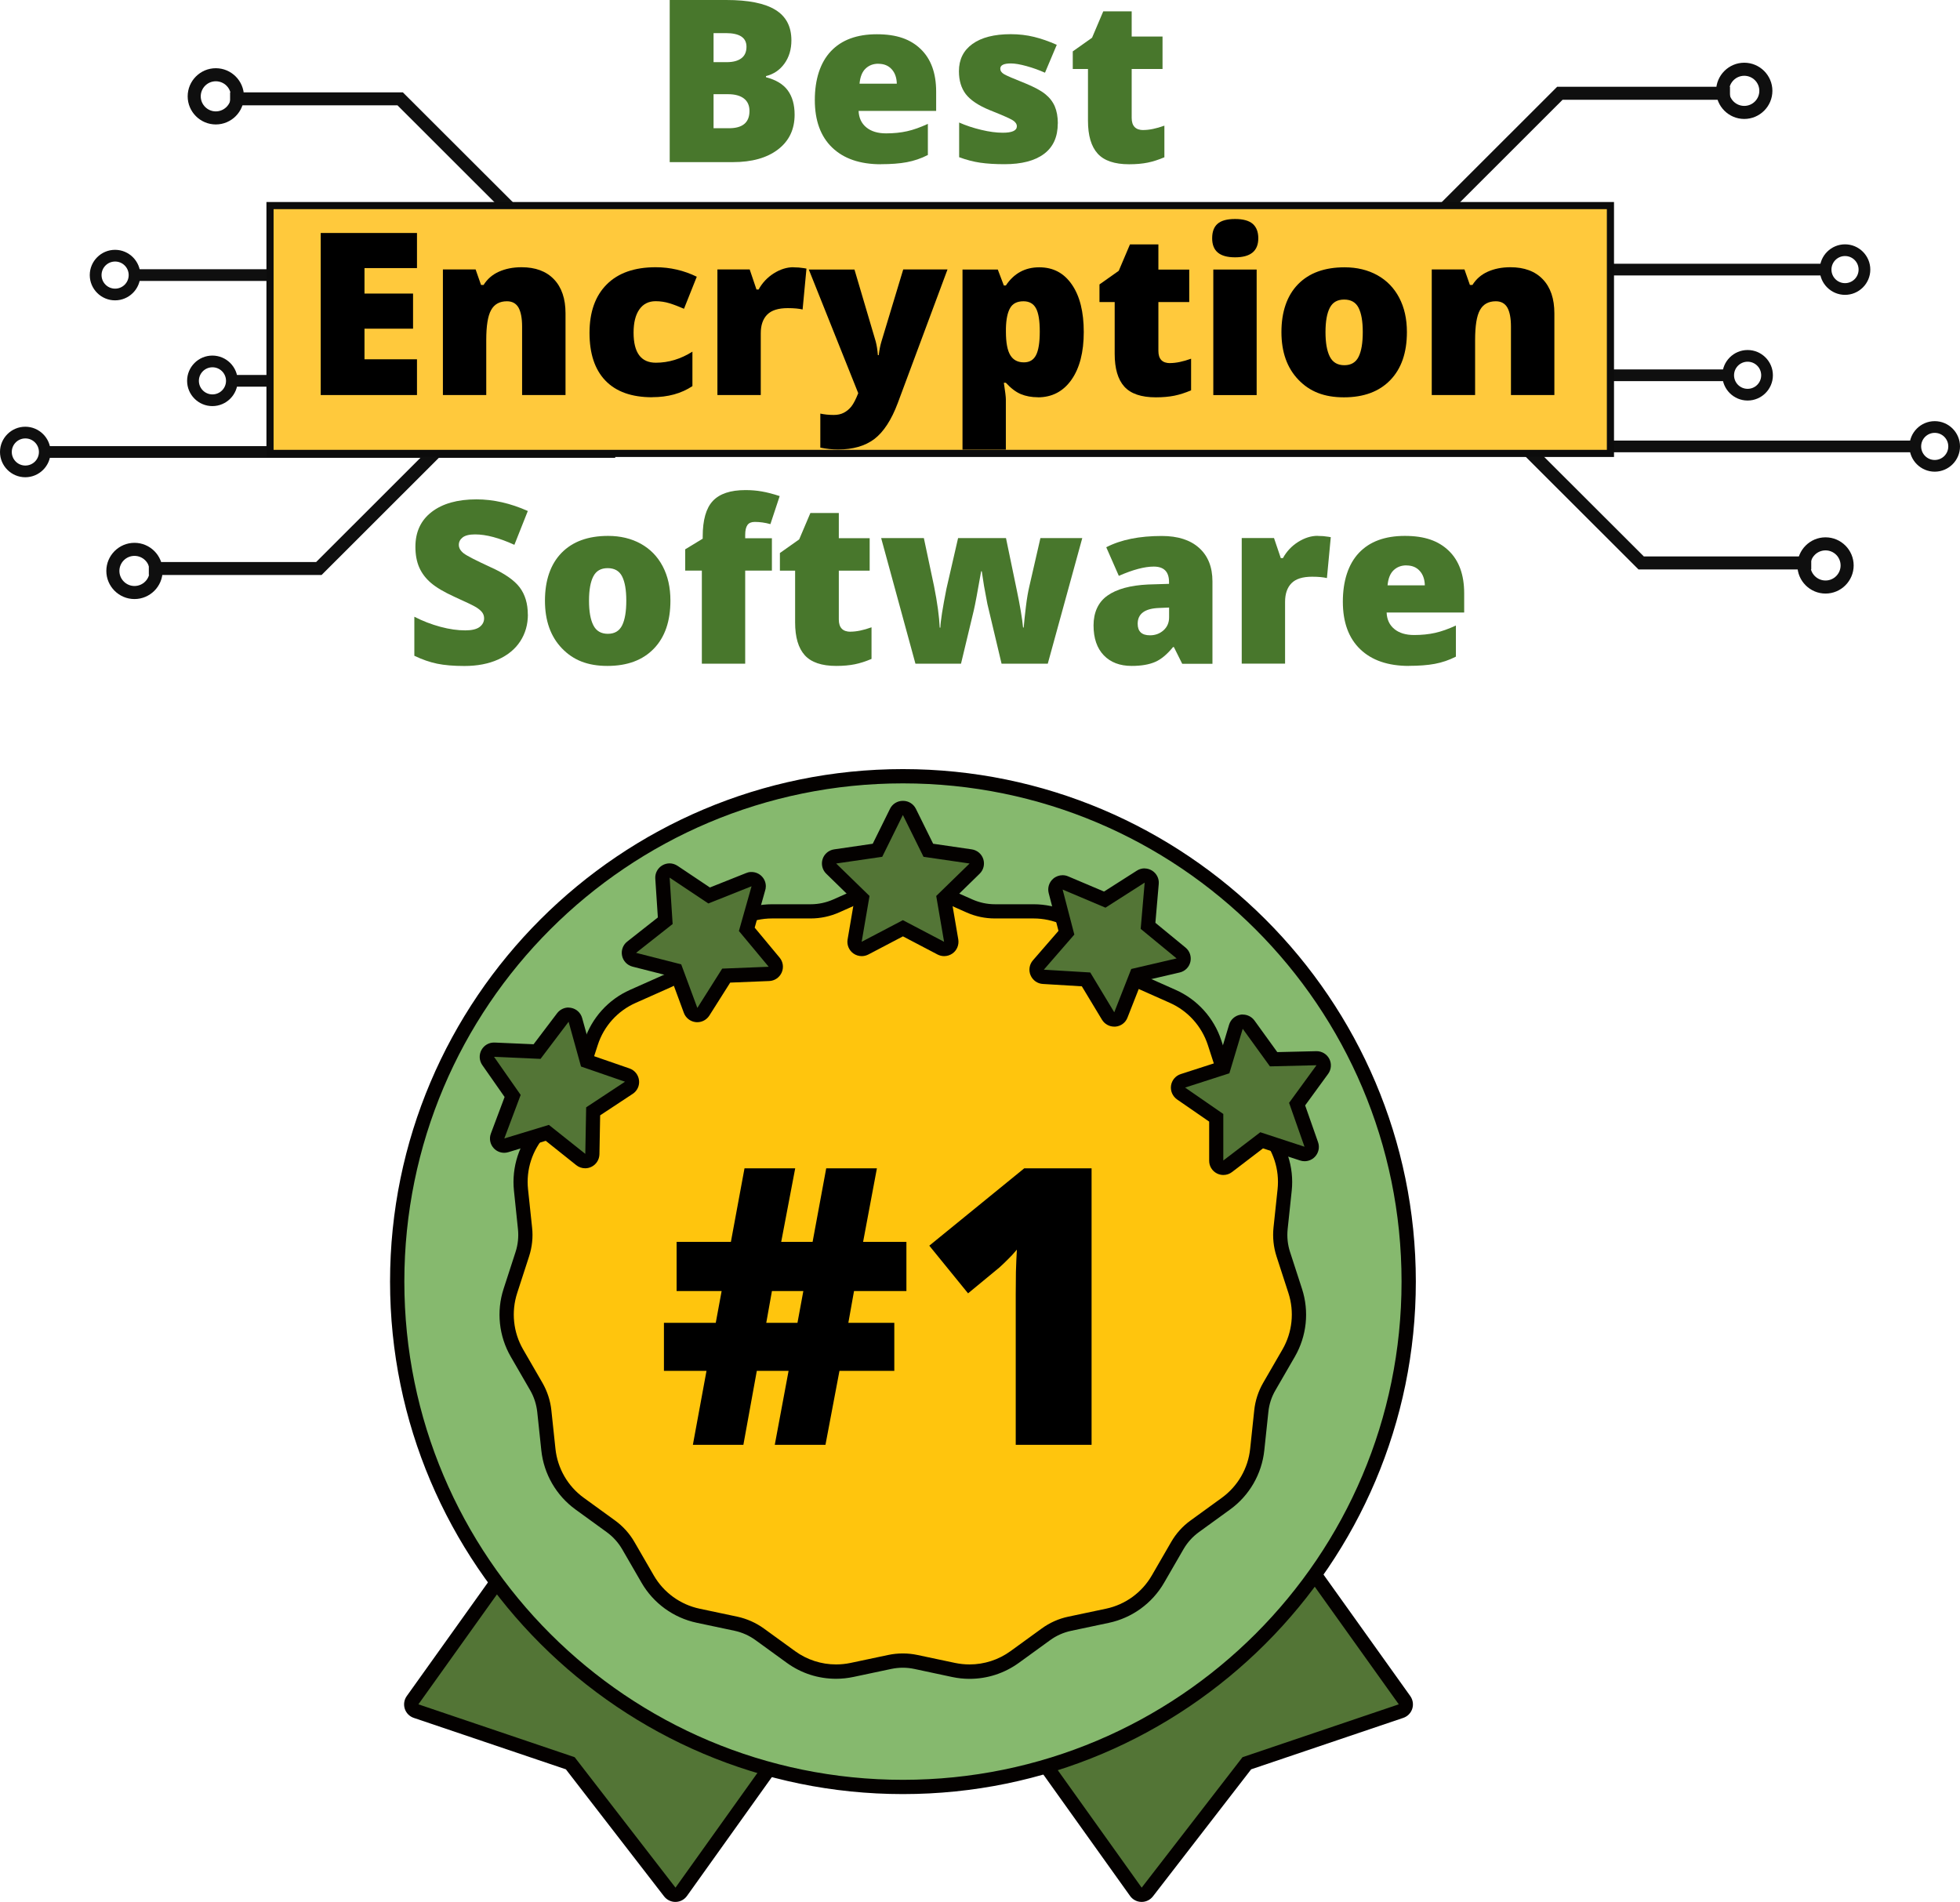 <svg width="506" height="491" viewBox="0 0 506 491" fill="none" xmlns="http://www.w3.org/2000/svg">
<g clip-path="url(#clip0_8705_7224)">
<path d="M174.388 489.158C173.817 489.158 173.282 488.9 172.932 488.439L147.25 455.206L107.446 441.74C106.893 441.555 106.469 441.113 106.285 440.561C106.1 440.008 106.193 439.4 106.543 438.921L195.368 314.573C195.737 314.076 196.29 313.799 196.862 313.799C197.231 313.799 197.599 313.91 197.931 314.149L264.283 361.475C265.113 362.065 265.297 363.225 264.707 364.036L175.881 488.384C175.55 488.863 174.996 489.139 174.407 489.158H174.37H174.388Z" fill="#537536"/>
<path d="M196.843 315.642L230.029 339.295L263.214 362.949L174.388 487.316L148.356 453.64L108.018 439.99L196.843 315.642ZM196.843 311.957C195.7 311.957 194.557 312.491 193.838 313.505L105.013 437.853C104.331 438.811 104.146 440.008 104.496 441.132C104.847 442.237 105.713 443.121 106.819 443.49L146.089 456.772L171.438 489.563C172.139 490.466 173.208 491 174.351 491C174.37 491 174.388 491 174.425 491C175.586 490.982 176.674 490.411 177.356 489.453L266.182 365.086C267.362 363.428 266.975 361.125 265.315 359.946L232.13 336.293L198.945 312.639C198.3 312.178 197.544 311.957 196.807 311.957H196.843Z" fill="#040100"/>
<path d="M294.703 489.158C294.113 489.158 293.578 488.863 293.228 488.384L204.402 364.036C203.812 363.207 203.997 362.065 204.826 361.475L271.178 314.149C271.51 313.928 271.879 313.799 272.247 313.799C272.819 313.799 273.39 314.076 273.741 314.573L362.566 438.921C362.898 439.4 362.99 440.008 362.825 440.561C362.64 441.113 362.216 441.555 361.663 441.74L321.859 455.206L296.178 488.439C295.827 488.9 295.293 489.158 294.721 489.158H294.684H294.703Z" fill="#537536"/>
<path d="M272.284 315.642L361.11 439.99L320.771 453.64L294.739 487.316L205.914 362.949L239.099 339.295L272.284 315.642ZM272.284 311.957C271.547 311.957 270.791 312.178 270.146 312.639L236.96 336.293L203.775 359.946C202.983 360.517 202.448 361.365 202.282 362.341C202.116 363.299 202.356 364.294 202.909 365.086L291.734 489.453C292.417 490.411 293.504 490.982 294.666 491C294.684 491 294.703 491 294.739 491C295.883 491 296.952 490.466 297.652 489.563L323.002 456.772L362.271 443.49C363.377 443.121 364.244 442.237 364.594 441.132C364.945 440.027 364.76 438.811 364.078 437.853L275.252 313.505C274.533 312.491 273.39 311.957 272.247 311.957H272.284Z" fill="#040100"/>
<path d="M363.608 335.217C366.012 263.204 309.536 202.879 237.467 200.477C165.398 198.076 105.026 254.507 102.623 326.521C100.22 398.534 156.695 458.859 228.764 461.261C300.833 463.662 361.205 407.231 363.608 335.217Z" fill="#86B96E"/>
<path d="M233.107 202.236C304.197 202.236 361.829 259.823 361.829 330.858C361.829 401.893 304.197 459.48 233.107 459.48C162.017 459.48 104.386 401.893 104.386 330.858C104.386 259.823 162.017 202.236 233.107 202.236ZM233.107 198.552C160.1 198.552 100.698 257.907 100.698 330.858C100.698 403.809 160.1 463.164 233.107 463.164C306.115 463.164 365.516 403.809 365.516 330.858C365.516 257.907 306.115 198.552 233.107 198.552Z" fill="#040100"/>
<path d="M250.345 431.571C248.962 431.571 247.58 431.423 246.234 431.147L236.481 429.084C235.375 428.844 234.25 428.734 233.126 428.734C232.001 428.734 230.877 428.844 229.77 429.084L220.018 431.147C218.672 431.442 217.289 431.571 215.906 431.571C211.684 431.571 207.665 430.263 204.255 427.794L196.18 421.936C194.336 420.61 192.271 419.689 190.059 419.21L180.306 417.146C174.812 415.986 170.074 412.523 167.272 407.678L162.275 399.038C161.132 397.067 159.621 395.39 157.795 394.064L149.72 388.206C145.185 384.908 142.254 379.824 141.664 374.26L140.613 364.349C140.373 362.083 139.673 359.946 138.548 357.975L133.552 349.335C130.75 344.49 130.141 338.651 131.874 333.308L134.953 323.821C135.654 321.666 135.893 319.418 135.654 317.152L134.603 307.241C134.013 301.659 135.838 296.077 139.581 291.914L146.254 284.508C147.785 282.814 148.909 280.861 149.61 278.706L152.689 269.218C154.422 263.894 158.349 259.528 163.474 257.244L172.581 253.191C174.665 252.27 176.49 250.944 178.002 249.249L184.675 241.843C188.436 237.68 193.801 235.285 199.406 235.285H209.38C211.648 235.285 213.86 234.824 215.943 233.885L225.051 229.832C227.613 228.69 230.323 228.119 233.107 228.119C235.891 228.119 238.62 228.69 241.164 229.832L250.271 233.885C252.355 234.806 254.549 235.285 256.835 235.285H266.809C272.413 235.285 277.778 237.68 281.539 241.843L288.213 249.249C289.743 250.944 291.569 252.27 293.633 253.191L302.741 257.244C307.866 259.528 311.793 263.894 313.526 269.218L316.605 278.706C317.305 280.861 318.43 282.814 319.96 284.508L326.634 291.914C330.395 296.077 332.202 301.659 331.612 307.241L330.561 317.152C330.321 319.418 330.561 321.647 331.262 323.821L334.341 333.308C336.074 338.632 335.465 344.472 332.663 349.335L327.667 357.975C326.524 359.946 325.823 362.083 325.602 364.349L324.551 374.26C323.961 379.824 321.03 384.926 316.494 388.206L308.419 394.064C306.576 395.409 305.064 397.067 303.939 399.038L298.943 407.678C296.141 412.523 291.384 415.986 285.909 417.146L276.156 419.21C273.925 419.689 271.86 420.591 270.035 421.936L261.96 427.794C258.549 430.263 254.53 431.571 250.308 431.571H250.345Z" fill="#FFC50D"/>
<path d="M233.107 229.961C235.596 229.961 238.085 230.477 240.427 231.509L249.534 235.561C251.839 236.593 254.328 237.109 256.853 237.109H266.827C271.916 237.109 276.783 239.264 280.194 243.059L286.867 250.465C288.545 252.344 290.61 253.836 292.915 254.849L302.022 258.902C306.668 260.965 310.226 264.926 311.812 269.752L314.89 279.24C315.665 281.635 316.937 283.845 318.633 285.706L325.307 293.112C328.718 296.888 330.358 301.936 329.824 307.002L328.773 316.913C328.515 319.418 328.773 321.942 329.547 324.337L332.626 333.824C334.193 338.669 333.64 343.938 331.096 348.359L326.1 356.999C324.846 359.173 324.053 361.604 323.795 364.11L322.744 374.021C322.21 379.087 319.555 383.674 315.425 386.677L307.35 392.535C305.304 394.008 303.607 395.906 302.354 398.08L297.358 406.72C294.813 411.122 290.518 414.254 285.522 415.304L275.769 417.367C273.298 417.883 270.975 418.933 268.947 420.407L260.872 426.265C257.775 428.513 254.069 429.692 250.308 429.692C249.055 429.692 247.82 429.563 246.566 429.305L236.813 427.242C235.578 426.984 234.324 426.855 233.071 426.855C231.817 426.855 230.563 426.984 229.328 427.242L219.575 429.305C218.34 429.563 217.086 429.692 215.833 429.692C212.072 429.692 208.366 428.513 205.269 426.265L197.194 420.407C195.147 418.933 192.824 417.902 190.372 417.367L180.62 415.304C175.642 414.254 171.328 411.122 168.784 406.72L163.787 398.08C162.534 395.906 160.819 394.008 158.791 392.535L150.716 386.677C146.586 383.692 143.932 379.087 143.397 374.021L142.346 364.11C142.088 361.604 141.295 359.191 140.042 356.999L135.045 348.359C132.501 343.956 131.948 338.669 133.515 333.824L136.594 324.337C137.368 321.942 137.645 319.418 137.368 316.913L136.317 307.002C135.783 301.936 137.424 296.888 140.834 293.112L147.508 285.706C149.186 283.827 150.458 281.635 151.251 279.24L154.33 269.752C155.897 264.907 159.455 260.965 164.119 258.902L173.227 254.849C175.531 253.817 177.596 252.325 179.274 250.465L185.948 243.059C189.358 239.283 194.207 237.109 199.314 237.109H209.288C211.814 237.109 214.303 236.575 216.607 235.561L225.715 231.509C228.038 230.477 230.526 229.961 233.034 229.961M233.034 226.277C229.973 226.277 227.005 226.903 224.221 228.156L215.114 232.209C213.27 233.019 211.316 233.443 209.306 233.443H199.332C193.193 233.443 187.33 236.059 183.238 240.609L176.564 248.015C175.218 249.507 173.595 250.686 171.752 251.496L162.644 255.549C157.04 258.036 152.744 262.807 150.845 268.629L147.766 278.116C147.139 280.032 146.144 281.764 144.798 283.256L138.124 290.661C134.031 295.212 132.04 301.309 132.685 307.407L133.718 317.318C133.921 319.326 133.718 321.316 133.091 323.231L130.012 332.719C128.113 338.54 128.795 344.932 131.856 350.238L136.852 358.878C137.866 360.628 138.474 362.525 138.696 364.515L139.747 374.426C140.392 380.524 143.6 386.069 148.559 389.679L156.634 395.538C158.256 396.717 159.602 398.209 160.616 399.94L165.613 408.58C168.673 413.886 173.872 417.662 179.864 418.933L189.616 420.997C191.589 421.42 193.414 422.231 195.037 423.41L203.112 429.268C206.836 431.976 211.242 433.395 215.851 433.395C217.363 433.395 218.875 433.229 220.35 432.916L230.102 430.852C231.079 430.65 232.075 430.539 233.071 430.539C234.066 430.539 235.062 430.65 236.039 430.852L245.792 432.934C247.266 433.247 248.778 433.413 250.29 433.413C254.899 433.413 259.305 431.976 263.029 429.286L271.104 423.428C272.727 422.249 274.552 421.439 276.525 421.015L286.277 418.952C292.269 417.681 297.468 413.904 300.529 408.599L305.525 399.959C306.539 398.209 307.866 396.735 309.507 395.538L317.582 389.679C322.541 386.087 325.749 380.524 326.395 374.426L327.446 364.515C327.648 362.507 328.275 360.609 329.289 358.878L334.285 350.238C337.346 344.932 338.028 338.558 336.129 332.719L333.05 323.231C332.423 321.316 332.22 319.326 332.423 317.318L333.474 307.407C334.119 301.309 332.128 295.212 328.035 290.661L321.362 283.256C320.016 281.764 319.02 280.032 318.393 278.116L315.314 268.629C313.416 262.807 309.12 258.036 303.515 255.549L294.408 251.496C292.564 250.686 290.942 249.507 289.596 248.015L282.922 240.609C278.829 236.059 272.948 233.443 266.827 233.443H256.853C254.844 233.443 252.89 233.019 251.046 232.209L241.938 228.156C239.155 226.921 236.186 226.277 233.126 226.277H233.034Z" fill="#040100"/>
<path d="M243.745 244.993C243.45 244.993 243.155 244.92 242.878 244.772L233.107 239.633L223.336 244.772C223.06 244.92 222.765 244.993 222.47 244.993C222.082 244.993 221.714 244.883 221.382 244.643C220.81 244.238 220.534 243.538 220.644 242.838L222.506 231.951L214.597 224.25C214.1 223.753 213.915 223.034 214.136 222.371C214.358 221.708 214.929 221.211 215.63 221.119L226.562 219.534L231.448 209.642C231.761 209.015 232.407 208.61 233.107 208.61C233.808 208.61 234.453 209.015 234.767 209.642L239.652 219.534L250.585 221.119C251.285 221.211 251.857 221.708 252.078 222.371C252.299 223.034 252.115 223.771 251.617 224.25L243.708 231.951L245.57 242.82C245.681 243.52 245.404 244.201 244.833 244.625C244.519 244.864 244.132 244.975 243.745 244.975V244.993Z" fill="#537536"/>
<path d="M233.107 210.434L238.417 221.192L250.308 222.924L241.699 231.306L243.727 243.133L233.089 237.551L222.451 243.133L224.479 231.306L215.87 222.924L227.761 221.192L233.071 210.434M233.071 206.749C231.669 206.749 230.379 207.542 229.77 208.794L225.309 217.821L215.335 219.276C213.952 219.479 212.791 220.455 212.367 221.782C211.943 223.108 212.293 224.582 213.307 225.558L220.515 232.595L218.819 242.525C218.58 243.906 219.151 245.307 220.294 246.136C220.94 246.596 221.695 246.836 222.47 246.836C223.06 246.836 223.65 246.688 224.184 246.412L233.107 241.733L242.031 246.412C242.565 246.688 243.155 246.836 243.745 246.836C244.501 246.836 245.275 246.596 245.921 246.136C247.064 245.307 247.617 243.906 247.395 242.525L245.699 232.595L252.908 225.558C253.922 224.582 254.272 223.108 253.848 221.782C253.424 220.455 252.263 219.479 250.88 219.276L240.906 217.821L236.444 208.794C235.818 207.542 234.545 206.749 233.144 206.749H233.071Z" fill="#040100"/>
<path d="M287.66 263.157C287.015 263.157 286.425 262.826 286.075 262.273L280.378 252.823L269.353 252.16C268.652 252.123 268.044 251.681 267.768 251.036C267.491 250.391 267.62 249.654 268.081 249.12L275.308 240.775L272.542 230.09C272.358 229.408 272.598 228.69 273.114 228.229C273.446 227.935 273.888 227.787 274.312 227.787C274.552 227.787 274.792 227.843 275.031 227.935L285.208 232.227L294.518 226.295C294.813 226.111 295.164 226 295.514 226C295.864 226 296.178 226.092 296.473 226.258C297.081 226.627 297.413 227.29 297.358 227.99L296.417 238.988L304.953 246.007C305.488 246.449 305.728 247.167 305.58 247.849C305.414 248.53 304.88 249.065 304.197 249.23L293.431 251.736L289.393 262.015C289.135 262.66 288.527 263.121 287.826 263.176C287.771 263.176 287.715 263.176 287.679 263.176L287.66 263.157Z" fill="#537536"/>
<path d="M295.514 227.843L294.481 239.798L303.755 247.425L292.048 250.152L287.66 261.334L281.465 251.054L269.482 250.336L277.354 241.272L274.331 229.648L285.392 234.327L295.514 227.861M295.514 224.177C294.832 224.177 294.131 224.361 293.523 224.748L285.024 230.164L275.75 226.24C275.289 226.037 274.792 225.945 274.312 225.945C273.446 225.945 272.579 226.258 271.897 226.848C270.828 227.769 270.385 229.206 270.736 230.569L273.261 240.314L266.661 247.922C265.739 248.991 265.5 250.465 266.053 251.773C266.606 253.062 267.823 253.946 269.224 254.02L279.29 254.628L284.489 263.25C285.153 264.355 286.37 265.036 287.642 265.036C287.752 265.036 287.844 265.036 287.955 265.036C289.356 264.926 290.573 264.023 291.071 262.715L294.758 253.339L304.566 251.054C305.93 250.741 307 249.673 307.313 248.309C307.626 246.946 307.147 245.509 306.059 244.625L298.279 238.233L299.146 228.193C299.275 226.793 298.574 225.448 297.376 224.729C296.786 224.379 296.122 224.195 295.459 224.195L295.514 224.177Z" fill="#040100"/>
<path d="M315.812 301.42C315.536 301.42 315.259 301.365 315.001 301.236C314.374 300.922 313.969 300.278 313.969 299.578V288.543L304.898 282.261C304.326 281.856 304.013 281.174 304.124 280.474C304.234 279.774 304.714 279.203 305.377 278.982L315.886 275.592L319.057 265.018C319.26 264.336 319.831 263.839 320.513 263.729C320.624 263.729 320.716 263.71 320.827 263.71C321.417 263.71 321.97 263.986 322.32 264.465L328.791 273.4L339.871 273.142C340.554 273.142 341.18 273.529 341.512 274.137C341.844 274.763 341.789 275.519 341.365 276.071L334.857 284.987L338.526 295.396C338.765 296.059 338.599 296.796 338.101 297.293C337.751 297.662 337.272 297.846 336.793 297.846C336.608 297.846 336.405 297.809 336.221 297.754L325.731 294.327L316.955 301.033C316.623 301.291 316.236 301.42 315.831 301.42H315.812Z" fill="#537536"/>
<path d="M320.808 265.571L327.851 275.297L339.871 275.003L332.792 284.711L336.774 296.041L325.362 292.301L315.812 299.596V287.585L305.949 280.769L317.379 277.084L320.827 265.589M320.827 261.905C320.624 261.905 320.421 261.905 320.218 261.96C318.836 262.199 317.711 263.194 317.306 264.539L314.411 274.192L304.824 277.287C303.497 277.711 302.52 278.871 302.317 280.253C302.114 281.635 302.723 283.016 303.866 283.827L312.162 289.556V299.633C312.143 301.033 312.936 302.322 314.19 302.949C314.706 303.207 315.278 303.336 315.831 303.336C316.623 303.336 317.416 303.078 318.061 302.58L326.063 296.464L335.65 299.596C336.018 299.725 336.405 299.78 336.793 299.78C337.77 299.78 338.728 299.393 339.429 298.675C340.406 297.68 340.738 296.206 340.277 294.88L336.94 285.374L342.877 277.232C343.706 276.09 343.817 274.597 343.172 273.345C342.526 272.129 341.273 271.374 339.908 271.374C339.871 271.374 339.853 271.374 339.816 271.374L329.75 271.613L323.85 263.452C323.15 262.494 322.025 261.923 320.864 261.923L320.827 261.905Z" fill="#040100"/>
<path d="M151.103 299.725C150.698 299.725 150.292 299.596 149.96 299.32L141.314 292.448L130.75 295.654C130.565 295.709 130.399 295.727 130.215 295.727C129.717 295.727 129.219 295.525 128.869 295.138C128.39 294.622 128.242 293.885 128.482 293.222L132.354 282.887L126.03 273.842C125.624 273.271 125.587 272.516 125.919 271.908C126.251 271.318 126.86 270.95 127.542 270.95C127.56 270.95 138.659 271.447 138.659 271.447L145.314 262.642C145.664 262.181 146.218 261.905 146.789 261.905C146.9 261.905 147.029 261.905 147.139 261.942C147.822 262.071 148.375 262.586 148.577 263.268L151.527 273.897L161.962 277.508C162.626 277.729 163.105 278.319 163.197 279.019C163.289 279.719 162.976 280.4 162.386 280.787L153.168 286.866L152.965 297.901C152.965 298.601 152.541 299.228 151.914 299.541C151.656 299.651 151.398 299.707 151.122 299.707L151.103 299.725Z" fill="#537536"/>
<path d="M146.789 263.765L149.997 275.334L161.354 279.258L151.324 285.872L151.103 297.883L141.701 290.403L130.196 293.904L134.418 282.666L127.542 272.829L139.544 273.363L146.789 263.784M146.789 260.099C145.646 260.099 144.558 260.634 143.839 261.555L137.755 269.587L127.689 269.145C127.689 269.145 127.578 269.145 127.523 269.145C126.177 269.145 124.942 269.881 124.297 271.06C123.615 272.295 123.707 273.787 124.5 274.947L130.27 283.2L126.73 292.633C126.233 293.94 126.528 295.433 127.486 296.446C128.187 297.201 129.164 297.606 130.178 297.606C130.528 297.606 130.897 297.551 131.247 297.441L140.889 294.512L148.762 300.793C149.425 301.328 150.237 301.604 151.066 301.604C151.601 301.604 152.135 301.493 152.633 301.254C153.905 300.664 154.717 299.393 154.753 297.993L154.938 287.935L163.345 282.39C164.525 281.616 165.151 280.253 164.967 278.853C164.783 277.453 163.842 276.292 162.515 275.832L152.984 272.534L150.292 262.826C149.923 261.481 148.817 260.449 147.434 260.191C147.213 260.155 146.973 260.118 146.734 260.118L146.789 260.099Z" fill="#040100"/>
<path d="M179.845 262.034C179.145 261.96 178.555 261.499 178.315 260.836L174.499 250.483L163.787 247.757C163.105 247.591 162.589 247.038 162.441 246.357C162.294 245.675 162.552 244.957 163.105 244.533L171.77 237.698L171.051 226.682C171.014 225.982 171.364 225.319 171.973 224.969C172.249 224.803 172.581 224.729 172.895 224.729C173.245 224.729 173.614 224.84 173.927 225.042L183.108 231.177L193.377 227.087C193.598 226.995 193.838 226.958 194.059 226.958C194.502 226.958 194.944 227.124 195.295 227.437C195.811 227.898 196.032 228.635 195.829 229.298L192.824 239.927L199.885 248.42C200.328 248.954 200.438 249.709 200.143 250.354C199.867 250.999 199.24 251.423 198.539 251.441L187.496 251.883L181.597 261.223C181.265 261.757 180.675 262.089 180.029 262.089C179.974 262.089 179.9 262.089 179.845 262.089V262.034Z" fill="#537536"/>
<path d="M172.876 226.571L182.869 233.24L194.023 228.801L190.759 240.351L198.447 249.58L186.445 250.059L180.029 260.21L175.863 248.954L164.211 245.988L173.651 238.546L172.876 226.571ZM172.858 222.887C172.231 222.887 171.586 223.053 171.014 223.384C169.797 224.085 169.078 225.411 169.171 226.811L169.834 236.851L161.925 243.078C160.819 243.943 160.303 245.362 160.598 246.744C160.893 248.125 161.944 249.194 163.289 249.544L173.061 252.031L176.545 261.481C177.024 262.789 178.223 263.729 179.624 263.876C179.753 263.876 179.882 263.894 180.011 263.894C181.265 263.894 182.445 263.25 183.127 262.181L188.51 253.67L198.576 253.265C199.977 253.21 201.231 252.362 201.803 251.073C202.374 249.783 202.171 248.291 201.268 247.222L194.834 239.485L197.507 229.98C197.636 229.611 197.71 229.206 197.71 228.801C197.71 226.774 196.069 225.135 194.041 225.116H194.004C194.004 225.116 193.875 225.116 193.801 225.116C193.359 225.135 192.953 225.245 192.566 225.411L183.274 229.114L174.904 223.513C174.277 223.108 173.577 222.887 172.858 222.887Z" fill="#040100"/>
<path d="M48.303 98.318C48.303 94.726 51.234 91.796 54.829 91.796C58.424 91.796 61.356 94.726 61.356 98.318C61.356 101.91 58.424 104.839 54.829 104.839C51.234 104.839 48.303 101.91 48.303 98.318ZM58.35 98.318C58.35 96.384 56.783 94.818 54.848 94.818C52.912 94.818 51.345 96.384 51.345 98.318C51.345 100.252 52.912 101.818 54.848 101.818C56.783 101.818 58.35 100.252 58.35 98.318Z" fill="#0F0F0F"/>
<path d="M23.174 71.017C23.174 67.424 26.106 64.495 29.701 64.495C33.296 64.495 36.227 67.424 36.227 71.017C36.227 74.609 33.296 77.538 29.701 77.538C26.106 77.538 23.174 74.609 23.174 71.017ZM33.222 71.017C33.222 69.082 31.655 67.516 29.719 67.516C27.783 67.516 26.216 69.082 26.216 71.017C26.216 72.951 27.783 74.517 29.719 74.517C31.655 74.517 33.222 72.951 33.222 71.017Z" fill="#0F0F0F"/>
<path d="M0 116.685C0 113.092 2.931 110.163 6.526 110.163C10.121 110.163 13.053 113.092 13.053 116.685C13.053 120.277 10.121 123.206 6.526 123.206C2.931 123.206 0 120.277 0 116.685ZM10.048 116.685C10.048 114.75 8.481 113.184 6.545 113.184C4.609 113.184 3.042 114.75 3.042 116.685C3.042 118.619 4.609 120.185 6.545 120.185C8.481 120.185 10.048 118.619 10.048 116.685Z" fill="#0F0F0F"/>
<path d="M158.809 69.506H33.83V72.527H158.809V69.506Z" fill="#0F0F0F"/>
<path d="M59.862 99.829V96.807H114.231L130.51 80.541H158.828V83.562H131.745L115.484 99.829H59.862Z" fill="#0F0F0F"/>
<path d="M158.828 115.174H11.56V118.195H158.828V115.174Z" fill="#0F0F0F"/>
<path d="M158.699 57.9H133.349L102.616 27.191H59.401V23.838H103.999L134.75 54.547H158.699V57.9Z" fill="#0F0F0F"/>
<path d="M55.714 32.128C51.714 32.128 48.45 28.867 48.45 24.87C48.45 20.872 51.714 17.611 55.714 17.611C59.715 17.611 62.978 20.872 62.978 24.87C62.978 28.867 59.715 32.128 55.714 32.128ZM55.714 20.983C53.557 20.983 51.824 22.733 51.824 24.87C51.824 27.007 53.576 28.757 55.714 28.757C57.853 28.757 59.623 27.007 59.623 24.87C59.623 22.733 57.871 20.983 55.714 20.983Z" fill="#0F0F0F"/>
<path d="M137.719 114.363H112.369L81.617 145.091H38.421V148.444H83.018L113.77 117.716H137.719V114.363Z" fill="#0F0F0F"/>
<path d="M41.979 147.394C41.979 151.392 38.716 154.652 34.715 154.652C30.715 154.652 27.451 151.392 27.451 147.394C27.451 143.396 30.715 140.136 34.715 140.136C38.716 140.136 41.979 143.396 41.979 147.394ZM38.624 147.394C38.624 145.239 36.872 143.507 34.715 143.507C32.558 143.507 30.825 145.257 30.825 147.394C30.825 149.531 32.577 151.281 34.715 151.281C36.872 151.281 38.624 149.531 38.624 147.394Z" fill="#0F0F0F"/>
<path d="M172.913 0H187.515C193.211 0 197.433 0.847 200.18 2.542C202.946 4.237 204.31 6.853 204.31 10.427C204.31 12.766 203.702 14.774 202.503 16.432C201.305 18.09 199.719 19.159 197.747 19.638V19.933C200.346 20.614 202.227 21.756 203.388 23.359C204.55 24.962 205.14 27.043 205.14 29.604C205.14 33.399 203.72 36.383 200.862 38.575C198.005 40.768 194.115 41.855 189.192 41.855H172.895V0H172.913ZM184.215 16.046H187.625C189.248 16.046 190.501 15.714 191.386 15.051C192.271 14.387 192.714 13.393 192.714 12.066C192.714 9.727 190.944 8.548 187.386 8.548H184.215V16.046ZM184.215 24.317V33.104H188.197C191.737 33.104 193.488 31.612 193.488 28.646C193.488 27.246 193.009 26.178 192.068 25.441C191.128 24.704 189.745 24.317 187.957 24.317H184.215Z" fill="#48772C"/>
<path d="M227.429 42.407C222.027 42.407 217.824 40.97 214.837 38.097C211.851 35.223 210.357 31.133 210.357 25.828C210.357 20.522 211.74 16.156 214.505 13.227C217.271 10.298 221.216 8.843 226.36 8.843C231.504 8.843 235.025 10.114 237.68 12.656C240.334 15.198 241.68 18.864 241.68 23.654V28.628H221.659C221.732 30.433 222.396 31.852 223.65 32.883C224.903 33.915 226.599 34.431 228.757 34.431C230.729 34.431 232.536 34.246 234.177 33.878C235.836 33.51 237.624 32.865 239.542 31.98V40.013C237.79 40.915 235.965 41.523 234.103 41.873C232.241 42.223 229.992 42.389 227.411 42.389L227.429 42.407ZM226.765 16.451C225.456 16.451 224.35 16.856 223.465 17.703C222.58 18.532 222.064 19.84 221.898 21.609H231.522C231.485 20.043 231.043 18.79 230.195 17.869C229.346 16.93 228.203 16.469 226.765 16.469V16.451Z" fill="#48772C"/>
<path d="M273.077 31.87C273.077 35.333 271.897 37.968 269.519 39.736C267.159 41.505 263.748 42.389 259.324 42.389C256.927 42.389 254.825 42.26 253.055 42.002C251.285 41.744 249.46 41.265 247.617 40.584V31.631C249.35 32.404 251.249 33.031 253.332 33.528C255.397 34.025 257.24 34.265 258.881 34.265C261.296 34.265 262.513 33.712 262.513 32.607C262.513 32.036 262.181 31.52 261.499 31.078C260.817 30.636 258.844 29.751 255.581 28.462C252.594 27.246 250.53 25.846 249.331 24.299C248.151 22.751 247.561 20.78 247.561 18.385C247.561 15.364 248.723 13.024 251.046 11.348C253.369 9.672 256.669 8.824 260.928 8.824C263.066 8.824 265.076 9.064 266.956 9.524C268.837 9.985 270.791 10.666 272.819 11.569L269.777 18.772C268.284 18.109 266.717 17.538 265.057 17.077C263.398 16.617 262.034 16.377 260.983 16.377C259.158 16.377 258.236 16.819 258.236 17.722C258.236 18.275 258.549 18.753 259.195 19.14C259.84 19.527 261.683 20.319 264.744 21.535C267.011 22.475 268.708 23.377 269.832 24.28C270.957 25.183 271.768 26.233 272.303 27.449C272.819 28.665 273.095 30.138 273.095 31.87H273.077Z" fill="#48772C"/>
<path d="M295.182 33.565C296.694 33.565 298.501 33.196 300.602 32.441V40.602C299.091 41.247 297.653 41.707 296.288 41.984C294.924 42.26 293.32 42.407 291.495 42.407C287.734 42.407 285.024 41.486 283.365 39.644C281.705 37.802 280.876 34.983 280.876 31.17V17.814H276.949V13.264L281.926 9.745L284.821 2.929H292.159V9.432H300.123V17.814H292.159V30.433C292.159 32.533 293.173 33.583 295.201 33.583L295.182 33.565Z" fill="#48772C"/>
<path d="M136.28 158.65C136.28 161.247 135.617 163.55 134.308 165.558C132.999 167.566 131.1 169.132 128.611 170.256C126.122 171.379 123.209 171.932 119.872 171.932C117.088 171.932 114.747 171.729 112.866 171.342C110.986 170.956 109.013 170.274 106.967 169.298V159.221C109.124 160.326 111.373 161.192 113.696 161.818C116.019 162.445 118.158 162.739 120.112 162.739C121.79 162.739 123.025 162.445 123.799 161.874C124.573 161.284 124.979 160.547 124.979 159.626C124.979 159.055 124.813 158.558 124.5 158.116C124.186 157.692 123.67 157.25 122.988 156.808C122.287 156.365 120.444 155.481 117.42 154.118C114.692 152.884 112.645 151.668 111.281 150.507C109.917 149.347 108.903 148.002 108.239 146.51C107.575 144.999 107.243 143.212 107.243 141.167C107.243 137.317 108.644 134.314 111.447 132.159C114.249 130.004 118.102 128.917 123.006 128.917C127.339 128.917 131.763 129.912 136.262 131.92L132.796 140.652C128.887 138.865 125.495 137.962 122.656 137.962C121.181 137.962 120.112 138.22 119.448 138.736C118.784 139.251 118.453 139.896 118.453 140.652C118.453 141.481 118.877 142.199 119.725 142.862C120.573 143.507 122.877 144.686 126.638 146.418C130.252 148.039 132.759 149.789 134.16 151.631C135.561 153.492 136.262 155.831 136.262 158.65H136.28Z" fill="#48772C"/>
<path d="M173.079 155.057C173.079 160.363 171.66 164.489 168.802 167.455C165.944 170.421 161.962 171.914 156.818 171.914C151.675 171.914 147.969 170.403 145.056 167.363C142.143 164.324 140.687 160.234 140.687 155.057C140.687 149.881 142.106 145.662 144.964 142.733C147.822 139.804 151.822 138.349 156.984 138.349C160.174 138.349 162.995 139.03 165.428 140.375C167.88 141.738 169.761 143.673 171.088 146.197C172.415 148.72 173.079 151.668 173.079 155.057ZM152.062 155.057C152.062 157.839 152.431 159.958 153.187 161.431C153.924 162.887 155.178 163.624 156.929 163.624C158.681 163.624 159.897 162.887 160.616 161.431C161.335 159.976 161.686 157.858 161.686 155.057C161.686 152.257 161.317 150.212 160.598 148.794C159.879 147.376 158.625 146.675 156.874 146.675C155.122 146.675 153.924 147.376 153.187 148.776C152.449 150.176 152.062 152.276 152.062 155.057Z" fill="#48772C"/>
<path d="M199.277 147.302H192.382V171.342H181.191V147.302H176.895V141.812L181.412 139.067V138.533C181.412 134.259 182.279 131.183 184.03 129.322C185.782 127.461 188.584 126.522 192.437 126.522C193.93 126.522 195.331 126.632 196.659 126.872C197.986 127.093 199.535 127.498 201.286 128.069L198.89 135.309C197.507 134.922 196.161 134.738 194.852 134.738C193.986 134.738 193.359 134.996 192.972 135.53C192.584 136.064 192.382 136.912 192.382 138.091V138.957H199.277V147.339V147.302Z" fill="#48772C"/>
<path d="M219.575 163.071C221.087 163.071 222.894 162.703 224.995 161.947V170.108C223.484 170.753 222.046 171.214 220.681 171.49C219.317 171.766 217.713 171.914 215.888 171.914C212.127 171.914 209.417 170.992 207.758 169.15C206.098 167.308 205.269 164.49 205.269 160.676V147.32H201.342V142.77L206.32 139.251L209.214 132.435H216.552V138.938H224.516V147.32H216.552V159.939C216.552 162.039 217.566 163.089 219.594 163.089L219.575 163.071Z" fill="#48772C"/>
<path d="M258.568 171.342L254.899 155.886L254.032 151.226L253.461 147.486H253.295C252.355 152.828 251.728 156.2 251.396 157.581L248.096 171.342H236.334L227.484 138.92H238.509L241.146 151.373C241.994 155.647 242.473 159.202 242.602 162.021H242.768C242.823 160.271 243.358 156.937 244.335 151.999L247.34 138.92H259.711L262.458 152.165C263.343 156.384 263.896 159.663 264.117 162.003H264.283C264.394 160.547 264.596 158.742 264.855 156.586C265.113 154.431 265.426 152.681 265.739 151.373L268.597 138.92H279.401L270.496 171.342H258.531H258.568Z" fill="#48772C"/>
<path d="M305.193 171.342L303.054 167.05H302.833C301.321 168.911 299.791 170.2 298.224 170.882C296.657 171.564 294.629 171.914 292.158 171.914C289.098 171.914 286.701 170.992 284.95 169.169C283.198 167.345 282.313 164.766 282.313 161.45C282.313 158.134 283.512 155.426 285.927 153.75C288.324 152.055 291.808 151.115 296.38 150.894L301.801 150.728V150.268C301.801 147.597 300.492 146.27 297.855 146.27C295.495 146.27 292.49 147.062 288.84 148.665L285.595 141.278C289.375 139.325 294.149 138.367 299.92 138.367C304.087 138.367 307.295 139.399 309.581 141.462C311.867 143.525 313.01 146.399 313.01 150.102V171.361H305.248L305.193 171.342ZM296.896 164.011C298.242 164.011 299.404 163.587 300.381 162.721C301.34 161.855 301.819 160.75 301.819 159.368V156.844L299.238 156.955C295.551 157.084 293.707 158.447 293.707 161.026C293.707 163.016 294.758 164.011 296.878 164.011H296.896Z" fill="#48772C"/>
<path d="M340.148 138.349C341.125 138.349 342.047 138.422 342.932 138.57L343.559 138.68L342.563 149.236C341.641 149.015 340.369 148.886 338.747 148.886C336.295 148.886 334.525 149.439 333.419 150.563C332.312 151.686 331.759 153.289 331.759 155.389V171.324H320.569V138.901H328.902L330.653 144.078H331.206C332.147 142.365 333.437 140.983 335.115 139.915C336.792 138.865 338.47 138.33 340.166 138.33L340.148 138.349Z" fill="#48772C"/>
<path d="M363.746 171.914C358.344 171.914 354.141 170.477 351.154 167.603C348.168 164.729 346.674 160.639 346.674 155.334C346.674 150.028 348.057 145.662 350.822 142.733C353.588 139.804 357.533 138.349 362.677 138.349C367.821 138.349 371.342 139.62 373.997 142.162C376.652 144.704 377.997 148.37 377.997 153.16V158.134H357.976C358.049 159.939 358.713 161.358 359.967 162.389C361.22 163.421 362.917 163.937 365.074 163.937C367.046 163.937 368.853 163.753 370.494 163.384C372.153 163.016 373.941 162.371 375.859 161.487V169.519C374.107 170.421 372.282 171.029 370.42 171.379C368.558 171.729 366.309 171.895 363.728 171.895L363.746 171.914ZM363.083 145.957C361.774 145.957 360.667 146.362 359.782 147.21C358.898 148.039 358.381 149.347 358.215 151.115H367.839C367.802 149.549 367.36 148.297 366.512 147.376C365.664 146.436 364.521 145.975 363.083 145.975V145.957Z" fill="#48772C"/>
<path d="M451.171 103.402C447.576 103.402 444.644 100.473 444.644 96.881C444.644 93.289 447.576 90.36 451.171 90.36C454.766 90.36 457.697 93.289 457.697 96.881C457.697 100.473 454.766 103.402 451.171 103.402ZM451.171 100.381C453.107 100.381 454.674 98.815 454.674 96.881C454.674 94.947 453.107 93.381 451.171 93.381C449.235 93.381 447.668 94.947 447.668 96.881C447.668 98.815 449.235 100.381 451.171 100.381Z" fill="#0F0F0F"/>
<path d="M476.318 76.12C472.723 76.12 469.791 73.19 469.791 69.598C469.791 66.006 472.723 63.077 476.318 63.077C479.913 63.077 482.844 66.006 482.844 69.598C482.844 73.19 479.913 76.12 476.318 76.12ZM476.318 73.098C478.253 73.098 479.821 71.532 479.821 69.598C479.821 67.664 478.253 66.098 476.318 66.098C474.382 66.098 472.815 67.664 472.815 69.598C472.815 71.532 474.382 73.098 476.318 73.098Z" fill="#0F0F0F"/>
<path d="M499.474 121.769C495.879 121.769 492.947 118.84 492.947 115.248C492.947 111.655 495.879 108.726 499.474 108.726C503.069 108.726 506 111.655 506 115.248C506 118.84 503.069 121.769 499.474 121.769ZM499.474 118.748C501.409 118.748 502.977 117.182 502.977 115.248C502.977 113.313 501.409 111.747 499.474 111.747C497.538 111.747 495.971 113.313 495.971 115.248C495.971 117.182 497.538 118.748 499.474 118.748Z" fill="#0F0F0F"/>
<path d="M472.17 68.088H347.191V71.109H472.17V68.088Z" fill="#0F0F0F"/>
<path d="M446.138 98.392V95.37H391.788L375.509 79.104H347.191V82.125H374.255L390.534 98.392H446.138Z" fill="#0F0F0F"/>
<path d="M494.459 113.737H347.191V116.758H494.459V113.737Z" fill="#0F0F0F"/>
<path d="M347.301 56.482H372.651L403.403 25.754H446.617V22.401H402.001L371.268 53.111H347.301V56.482Z" fill="#0F0F0F"/>
<path d="M443.04 23.451C443.04 19.454 446.303 16.193 450.304 16.193C454.305 16.193 457.568 19.454 457.568 23.451C457.568 27.449 454.305 30.709 450.304 30.709C446.303 30.709 443.04 27.449 443.04 23.451ZM446.396 23.451C446.396 25.607 448.147 27.338 450.304 27.338C452.461 27.338 454.194 25.588 454.194 23.451C454.194 21.296 452.443 19.564 450.304 19.564C448.147 19.564 446.396 21.314 446.396 23.451Z" fill="#0F0F0F"/>
<path d="M368.281 112.945H393.631L424.383 143.654H467.597V147.007H423L392.249 116.298H368.281V112.945Z" fill="#0F0F0F"/>
<path d="M471.285 138.717C475.285 138.717 478.548 141.978 478.548 145.975C478.548 149.973 475.285 153.234 471.285 153.234C467.284 153.234 464.021 149.973 464.021 145.975C464.021 141.978 467.284 138.717 471.285 138.717ZM471.285 149.862C473.442 149.862 475.175 148.112 475.175 145.975C475.175 143.82 473.423 142.088 471.285 142.088C469.128 142.088 467.376 143.839 467.376 145.975C467.376 148.112 469.128 149.862 471.285 149.862Z" fill="#0F0F0F"/>
<path d="M415.755 53.074H69.707V117.071H415.755V53.074Z" fill="#FFC93C"/>
<path d="M416.677 117.974H68.785V52.153H416.677V117.993V117.974ZM70.629 116.132H414.833V53.995H70.629V116.15V116.132Z" fill="#0C0C0C"/>
<path d="M107.649 101.984H82.797V60.148H107.649V69.211H94.098V75.788H106.635V84.852H94.098V92.754H107.649V101.965V101.984Z" fill="black"/>
<path d="M134.787 101.984V84.299C134.787 82.143 134.474 80.522 133.865 79.417C133.238 78.33 132.243 77.777 130.879 77.777C128.98 77.777 127.615 78.533 126.786 80.043C125.938 81.554 125.532 84.133 125.532 87.799V101.984H114.341V69.561H122.785L124.186 73.559H124.85C125.809 72.03 127.118 70.888 128.814 70.132C130.51 69.377 132.446 68.99 134.64 68.99C138.235 68.99 141.018 70.022 143.01 72.103C145.001 74.185 145.996 77.114 145.996 80.891V101.984H134.805H134.787Z" fill="black"/>
<path d="M168.378 102.555C163.068 102.555 159.049 101.118 156.302 98.263C153.555 95.407 152.191 91.299 152.191 85.938C152.191 80.578 153.666 76.396 156.634 73.43C159.584 70.464 163.806 68.99 169.263 68.99C173.024 68.99 176.564 69.819 179.882 71.44L176.582 79.712C175.218 79.122 173.983 78.643 172.839 78.293C171.696 77.943 170.498 77.759 169.263 77.759C167.456 77.759 166.055 78.459 165.059 79.877C164.064 81.296 163.566 83.286 163.566 85.865C163.566 91.06 165.483 93.639 169.318 93.639C172.6 93.639 175.752 92.681 178.757 90.783V99.681C175.881 101.597 172.415 102.537 168.359 102.537L168.378 102.555Z" fill="black"/>
<path d="M204.789 69.009C205.766 69.009 206.688 69.082 207.573 69.23L208.2 69.34L207.204 79.896C206.283 79.675 205.01 79.546 203.388 79.546C200.936 79.546 199.166 80.099 198.06 81.222C196.954 82.346 196.401 83.949 196.401 86.049V101.984H185.21V69.561H193.543L195.295 74.738H195.848C196.788 73.025 198.078 71.643 199.756 70.575C201.434 69.524 203.112 68.99 204.808 68.99L204.789 69.009Z" fill="black"/>
<path d="M208.79 69.58H220.589L226.083 88.167C226.341 89.144 226.526 90.304 226.636 91.686H226.858C227.005 90.378 227.245 89.218 227.54 88.223L233.181 69.561H244.612L231.78 104.029C230.139 108.413 228.111 111.508 225.733 113.332C223.336 115.137 220.22 116.04 216.349 116.04C214.856 116.04 213.325 115.874 211.777 115.561V106.774C212.791 106.995 213.952 107.124 215.243 107.124C216.238 107.124 217.105 106.939 217.842 106.553C218.58 106.166 219.243 105.631 219.796 104.931C220.35 104.231 220.939 103.089 221.566 101.505L208.79 69.543V69.58Z" fill="black"/>
<path d="M267.952 102.555C266.311 102.555 264.836 102.279 263.546 101.744C262.255 101.21 260.964 100.215 259.674 98.815H259.158C259.508 101.081 259.674 102.5 259.674 103.052V116.077H248.483V69.58H257.591L259.158 73.706H259.674C261.757 70.575 264.633 69.009 268.284 69.009C271.934 69.009 274.681 70.501 276.727 73.467C278.774 76.451 279.788 80.522 279.788 85.717C279.788 90.912 278.719 95.057 276.598 98.06C274.478 101.063 271.584 102.573 267.933 102.573L267.952 102.555ZM264.209 77.778C262.568 77.778 261.425 78.367 260.762 79.546C260.098 80.725 259.748 82.457 259.692 84.759V85.644C259.692 88.425 260.061 90.433 260.817 91.686C261.573 92.939 262.734 93.547 264.338 93.547C265.776 93.547 266.809 92.939 267.454 91.704C268.099 90.47 268.431 88.444 268.431 85.588C268.431 82.733 268.099 80.799 267.454 79.601C266.809 78.385 265.721 77.778 264.228 77.778H264.209Z" fill="black"/>
<path d="M302.077 93.731C303.589 93.731 305.396 93.362 307.497 92.607V100.768C305.986 101.413 304.548 101.873 303.183 102.15C301.819 102.426 300.215 102.573 298.39 102.573C294.629 102.573 291.919 101.652 290.26 99.81C288.6 97.968 287.771 95.149 287.771 91.336V77.98H283.844V73.43L288.822 69.911L291.716 63.095H299.054V69.598H307.018V77.98H299.054V90.599C299.054 92.699 300.068 93.749 302.096 93.749L302.077 93.731Z" fill="black"/>
<path d="M312.936 61.511C312.936 59.834 313.397 58.582 314.337 57.771C315.277 56.942 316.789 56.537 318.854 56.537C320.919 56.537 322.449 56.961 323.408 57.79C324.366 58.637 324.846 59.871 324.846 61.511C324.846 64.79 322.855 66.43 318.854 66.43C314.853 66.43 312.936 64.79 312.936 61.511ZM324.422 102.002H313.231V69.58H324.422V102.002Z" fill="black"/>
<path d="M363.212 85.717C363.212 91.023 361.792 95.149 358.935 98.115C356.077 101.081 352.095 102.573 346.951 102.573C341.807 102.573 338.102 101.063 335.189 98.023C332.276 94.984 330.819 90.894 330.819 85.717C330.819 80.541 332.239 76.322 335.097 73.393C337.954 70.464 341.955 69.009 347.117 69.009C350.306 69.009 353.127 69.69 355.561 71.035C358.013 72.398 359.893 74.333 361.221 76.856C362.548 79.38 363.212 82.328 363.212 85.717ZM342.194 85.717C342.194 88.499 342.563 90.618 343.319 92.091C344.057 93.547 345.31 94.284 347.062 94.284C348.813 94.284 350.03 93.547 350.749 92.091C351.468 90.636 351.818 88.517 351.818 85.717C351.818 82.917 351.449 80.872 350.73 79.454C350.011 78.035 348.758 77.335 347.006 77.335C345.255 77.335 344.057 78.035 343.319 79.435C342.582 80.835 342.194 82.936 342.194 85.717Z" fill="black"/>
<path d="M390.073 101.984V84.299C390.073 82.143 389.76 80.522 389.151 79.417C388.525 78.33 387.529 77.777 386.165 77.777C384.266 77.777 382.902 78.533 382.072 80.043C381.224 81.554 380.818 84.133 380.818 87.799V101.984H369.627V69.561H378.071L379.472 73.559H380.136C381.095 72.03 382.404 70.888 384.1 70.132C385.796 69.377 387.732 68.99 389.926 68.99C393.521 68.99 396.305 70.022 398.296 72.103C400.287 74.185 401.282 77.114 401.282 80.891V101.984H390.092H390.073Z" fill="black"/>
<path d="M220.477 333.303L219.012 341.506H230.877V353.908H216.717L213.104 373H200.018L203.582 353.908H195.379L191.912 373H178.875L182.391 353.908H171.404V341.506H184.783L186.297 333.303H174.676V320.607H188.689L192.205 301.613H205.291L201.678 320.607H209.783L213.299 301.613H226.385L222.82 320.607H234.002V333.303H220.477ZM197.82 341.506H205.877L207.391 333.303H199.285L197.82 341.506ZM281.805 373H262.225V337.697C262.225 337.046 262.225 335.858 262.225 334.133C262.225 332.375 262.241 330.438 262.273 328.322C262.339 326.206 262.42 324.302 262.518 322.609C261.671 323.618 260.874 324.481 260.125 325.197C259.409 325.913 258.709 326.581 258.025 327.199L249.92 333.889L239.91 321.584L264.422 301.613H281.805V373Z" fill="black"/>
</g>
<defs>
<clipPath id="clip0_8705_7224">
<rect width="506" height="491" fill="white"/>
</clipPath>
</defs>
</svg>
